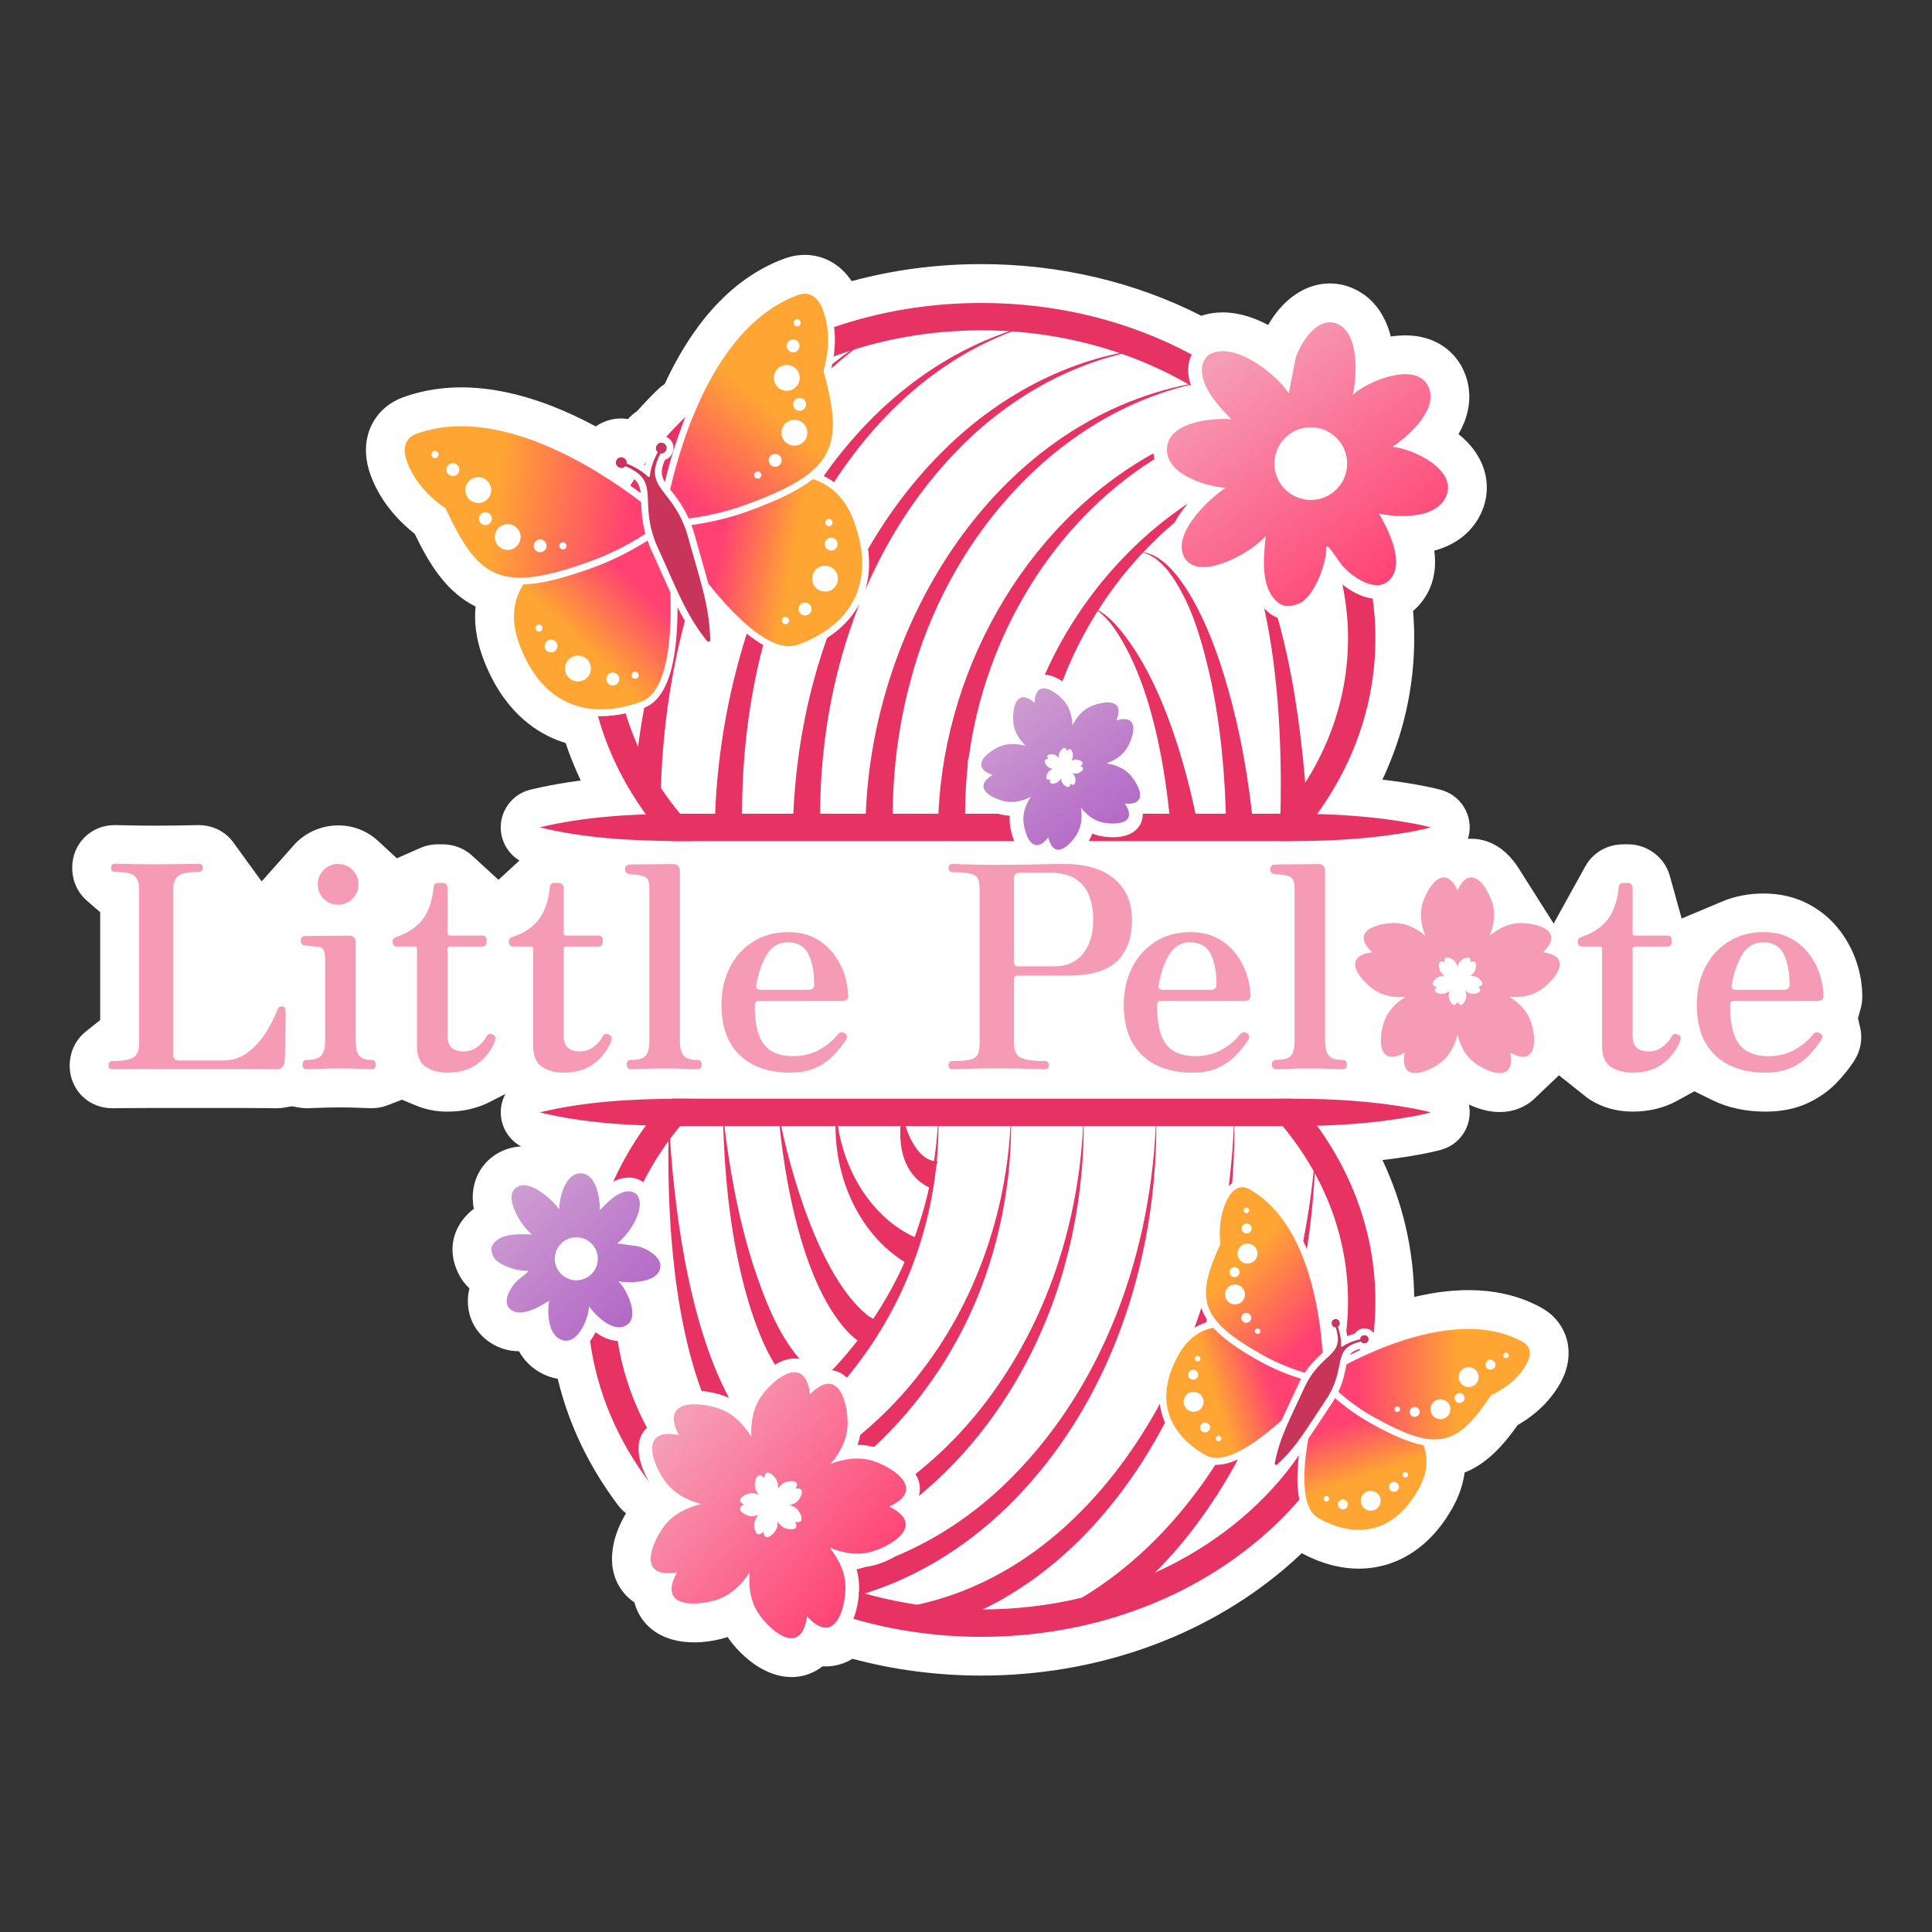 <?xml version="1.0" encoding="UTF-8"?>
<svg id="Calque_2" data-name="Calque 2" xmlns="http://www.w3.org/2000/svg" xmlns:xlink="http://www.w3.org/1999/xlink" viewBox="0 0 1410.76 1410.76">
  <rect x="0" y="0" width="1410.76" height="1410.76" fill="#333333" stroke="none"/>
  <defs>
    <style>
      .cls-1 {
        fill: url(#Dégradé_sans_nom_20-4);
      }

      .cls-2 {
        fill: url(#Dégradé_sans_nom_20-2);
      }

      .cls-3 {
        fill: url(#Dégradé_sans_nom_20-5);
      }

      .cls-4 {
        fill: #e63364;
      }

      .cls-5 {
        fill: url(#Dégradé_sans_nom_20);
      }

      .cls-6 {
        fill: #fff;
      }

      .cls-7 {
        fill: url(#Dégradé_sans_nom_20-6);
      }

      .cls-8 {
        fill: none;
      }

      .cls-9 {
        fill: #c9345a;
      }

      .cls-10 {
        fill: url(#Dégradé_sans_nom_20-8);
      }

      .cls-11 {
        fill: url(#Dégradé_sans_nom_3-2);
      }

      .cls-12 {
        fill: url(#Dégradé_sans_nom_5-2);
      }

      .cls-13 {
        fill: url(#Dégradé_sans_nom_3);
      }

      .cls-14 {
        fill: #f69bb5;
      }

      .cls-15 {
        fill: url(#Dégradé_sans_nom_5);
      }

      .cls-16 {
        fill: url(#Dégradé_sans_nom_20-3);
      }

      .cls-17 {
        clip-path: url(#clippath);
      }

      .cls-18 {
        fill: url(#Dégradé_sans_nom_20-7);
      }
    </style>
    <clipPath id="clippath">
      <rect class="cls-8" width="1410.76" height="1410.76"/>
    </clipPath>
    <linearGradient id="Dégradé_sans_nom_5" data-name="Dégradé sans nom 5" x1="462.71" y1="959.98" x2="377.31" y2="870.81" gradientUnits="userSpaceOnUse">
      <stop offset="0" stop-color="#b369c7"/>
      <stop offset="1" stop-color="#cd9cd0"/>
    </linearGradient>
    <linearGradient id="Dégradé_sans_nom_20" data-name="Dégradé sans nom 20" x1="886.87" y1="1017.65" x2="926.3" y2="1005.23" gradientUnits="userSpaceOnUse">
      <stop offset="0" stop-color="#ffa533"/>
      <stop offset="1" stop-color="#ff4272"/>
    </linearGradient>
    <linearGradient id="Dégradé_sans_nom_20-2" data-name="Dégradé sans nom 20" x1="906.63" y1="921.34" x2="959.72" y2="971.67" xlink:href="#Dégradé_sans_nom_20"/>
    <linearGradient id="Dégradé_sans_nom_20-3" data-name="Dégradé sans nom 20" x1="997.63" y1="1078.08" x2="984.7" y2="1038.28" xlink:href="#Dégradé_sans_nom_20"/>
    <linearGradient id="Dégradé_sans_nom_20-4" data-name="Dégradé sans nom 20" x1="1064.65" y1="1010.79" x2="991.68" y2="1010.06" xlink:href="#Dégradé_sans_nom_20"/>
    <linearGradient id="Dégradé_sans_nom_3" data-name="Dégradé sans nom 3" x1="493.5" y1="1040.18" x2="635.61" y2="1161.02" gradientUnits="userSpaceOnUse">
      <stop offset="0" stop-color="#f69db6"/>
      <stop offset="1" stop-color="#ff4272"/>
    </linearGradient>
    <linearGradient id="Dégradé_sans_nom_3-2" data-name="Dégradé sans nom 3" x1="799.15" y1="480.77" x2="927.8" y2="642.38" gradientTransform="translate(123.21 -265.23) rotate(3.23)" xlink:href="#Dégradé_sans_nom_3"/>
    <linearGradient id="Dégradé_sans_nom_20-5" data-name="Dégradé sans nom 20" x1="425.5" y1="470.53" x2="466.28" y2="428.73" xlink:href="#Dégradé_sans_nom_20"/>
    <linearGradient id="Dégradé_sans_nom_20-6" data-name="Dégradé sans nom 20" x1="361.54" y1="366.7" x2="458.71" y2="379.51" xlink:href="#Dégradé_sans_nom_20"/>
    <linearGradient id="Dégradé_sans_nom_20-7" data-name="Dégradé sans nom 20" x1="577.89" y1="409.73" x2="526.63" y2="400.32" xlink:href="#Dégradé_sans_nom_20"/>
    <linearGradient id="Dégradé_sans_nom_20-8" data-name="Dégradé sans nom 20" x1="563.21" y1="299.44" x2="507.98" y2="365.27" xlink:href="#Dégradé_sans_nom_20"/>
    <linearGradient id="Dégradé_sans_nom_5-2" data-name="Dégradé sans nom 5" x1="634.34" y1="1087.49" x2="552.84" y2="1002.23" gradientTransform="translate(318.28 -551.86) rotate(7.14)" xlink:href="#Dégradé_sans_nom_5"/>
  </defs>
  <g id="Calque_7" data-name="Calque 7">
    <g class="cls-17">
      <path class="cls-6" d="M1358.3,750.46l-1.58-7,1.94-6.91c.8-2.84,1.2-5.83,1.2-8.89,0-8.21-1.38-16.57-4.1-24.86-2.78-8.43-6.97-16.36-12.46-23.53-6.09-7.95-13.82-14.43-22.96-19.23-9.59-5.03-20.55-7.59-32.59-7.59-10.8,0-20.93,1.95-30.12,5.81l-29.66,12.45-8.62-30.99c-1.61-5.8-4.81-10.98-9.25-14.98l-.02-.02c-5.94-5.31-13.45-8.19-21.22-8.19h-3.51c-8.64,0-16.64,3.25-22.53,9.14-2.04,2.04-3.78,4.35-5.17,6.87l-23.16,41.84-25.59-40.4c-.63-1-1.16-1.8-1.65-2.5-3.13-4.47-6.66-8.23-10.49-11.17-6.71-5.14-14.46-7.86-22.41-7.86-.82,0-1.64.04-2.46.1.83-2.66,1.29-5.48,1.29-8.38,0-12.83-8.61-24.05-21-27.38-5.47-1.47-10.64-2.51-14.53-3.25-.04,0-.08-.02-.12-.02-9.02-1.68-18.36-3.08-28.08-4.2,15.3-32.43,23.23-67.29,23.23-103.23,0-6.62-.28-13.3-.84-19.97,2.81-2.36,5.36-5.12,7.58-8.26,7.12-10.07,9.75-22.02,7.9-35.75,12.94-3.58,24.93-10.79,32.33-23.77,7.7-13.51,8.06-29.12.98-42.82-3.77-7.3-9.3-13.47-15.64-18.56,14.1-24.07,5.99-43.2,1.51-50.71-6.8-11.41-18.24-18.79-32.23-20.8-6.13-.88-12.47-.69-18.72.27-4.64-18.33-14.5-27.79-22.66-32.63-11.61-6.88-24.87-7.99-37.34-3.13-13.17,5.13-23.07,16.07-29.58,27.35-17.28-9.24-34.22-11.55-48.76-6.73-48.37-24.69-103.73-37.72-160.61-37.72-32.47,0-64.24,4.18-94.75,12.43-3.27-4.95-7.26-9.09-11.85-12.24-10.75-7.36-24.2-8.94-36.9-4.32-42.36,15.41-69.98,53.22-87.75,91.7-1.61,1.02-3.14,2.18-4.55,3.55-5.42,5.23-10.63,10.67-15.5,16.16-2.43,1.61-4.69,3.56-6.67,5.85-8.53-1.37-16.93.71-23.6,5.39-41.16-22.14-92.89-38.64-140.76-21.23-12.7,4.62-22,14.47-25.51,27.02-2.55,9.13-1.93,19.38,1.8,29.63,7.72,21.24,22.9,35.7,32.3,43.06,10.34,21.55,22.85,42.33,44.42,53.06-1.06,10.59.06,22.85,5.08,36.64,13.8,37.93,37.04,53.96,54.12,60.73,2.14.85,4.33,1.59,6.54,2.26,3.12,9.32,6.79,18.46,11.03,27.39-12.09,1.56-24.43,3.7-36.69,6.66-12.73,3.07-21.71,14.46-21.71,27.56,0,10.1,5.35,19.17,13.64,24.21l-15.28,14.1-19.22-17.62c-.1-.09-.2-.19-.3-.28-5.86-5.19-13.32-8.04-21.05-8.04h-3.51c-4.62,0-9.04.91-13.13,2.72l-17.01,7.49-13.65-12.61c-8.08-7.47-18.21-11.42-29.29-11.42s-22.43,4.49-30.58,12.64c-.51.51-1.1,1.14-1.79,1.92l-23.42,26.36-20.71-28.54c-1.17-1.61-2.46-3.07-3.82-4.34-5.73-5.32-13.35-8.25-21.46-8.25-.9,0-2.43.03-6.28.11h-.06c-2.71.06-6.22.13-11.02.2-4.17.07-8.63.1-13.6.1-7.18,0-13.62-.07-19.15-.2-8-.19-10.11-.22-11.2-.22-8.44,0-16.28,3.19-22.06,8.98-5.78,5.79-8.97,13.62-8.97,22.05,0,7.77,2.36,14.62,7.02,20.35,1.12,1.37,2.35,2.65,3.68,3.81l9.74,8.47v78.71l-10.67,8.51c-1.41,1.12-2.73,2.38-3.91,3.74-4.98,5.7-7.72,13.2-7.72,21.13,0,8.71,3.56,17.01,9.78,22.79,5.73,5.32,13.35,8.24,21.46,8.24,1.53,0,6.16-.06,9.77-.11,5.15-.07,12.13-.1,20.78-.1h62.97c8.06,0,14.15.03,18.11.1,2.86.05,6.57.11,8.11.11,2.03,0,4.14-.19,6.26-.57l5-.89,5,.9c2.01.36,4.05.55,6.04.55,1.47,0,3.62-.07,7.19-.24,2.67-.12,5.66-.22,8.87-.29,3.23-.06,5.95-.1,8.09-.1,2.26,0,4.9.03,7.85.1,2.89.06,5.6.16,8.08.28,3.39.17,5.48.24,6.99.24,4.09,0,8.03-.72,11.7-2.14l10.57-4.09,10.48,4.33c7.03,2.9,14.63,4.38,22.58,4.38,11.47,0,21.88-2.35,30.94-6.99l11.58-5.93c-2.17,4.03-3.4,8.62-3.4,13.44,0,10.57,5.85,20.02,14.8,24.89-7.76.39-15.1,3.06-21.22,7.81-9.16,7.1-14.28,18.15-14.05,30.3.05,2.49.32,4.99.78,7.47-2.25,1.7-4.41,3.68-6.44,5.99-4.82,5.48-14.93,20.48-4.76,41.31,1.94,3.98,4.6,7.56,7.97,10.74-1.09,4.57-1.5,9.59-.7,14.89,1.58,10.52,7.51,19.48,16.69,25.22,5.03,3.15,11.74,5.75,20.22,5.85,3.83,6.77,9.44,12.58,17.27,16.48,3.57,1.78,7.28,2.97,11.02,3.59,7.93,33.06,22.76,64.13,44.28,92.63,1.64,2.17,3.53,4.03,5.6,5.58-11.3,18.76-15.42,42.2-1.14,58.68,1.71,1.97,4.1,4.29,7.28,6.43.96,3.71,2.34,6.73,3.63,9.01,12.24,21.58,40.92,23.72,64.39,16.28,11.16,16.01,28.57,29.22,46.69,29.22,4.75,0,9.55-.91,14.3-2.91,2.41-1.02,5.34-2.57,8.36-4.93,3.82.23,7.13-.15,9.69-.67,4.5-.92,8.54-2.59,12.14-4.85,30.37,8.14,62,12.27,94.15,12.27,83.24,0,161.77-27.65,221.14-77.86,4.39-3.71,8.67-7.55,12.82-11.49,14.08,7.57,28.18,11.27,41.64,11.26,27.47,0,52.22-15.37,68.46-44.44,5.13-9.18,7.76-17.83,8.79-25.73,16.84-6.71,28.82-20.63,38.73-34.66,8.94-5.09,22.29-14.76,31.16-30.64,4.77-8.54,6.78-17.61,5.81-26.23-1.36-12.09-8.42-22.54-19.37-28.65-29.08-16.25-62.79-15.28-93.13-8.03-.46-34.79-8.35-68.53-23.19-99.98,9.71-1.13,19.06-2.52,28.08-4.2.04,0,.08-.02.12-.02,3.89-.74,9.06-1.78,14.52-3.25,12.39-3.32,21-14.55,21-27.38,0-1.92-.21-3.8-.58-5.62l2.61,1.09c6.91,2.88,13.64,4.34,20.01,4.34,9.17,0,17.79-3.17,24.29-8.92l.94-.9,17.88-17.01,19.31,15.37c1.25,1,2.54,1.91,3.82,2.71,8.83,5.52,19.37,8.43,30.5,8.43,12.09,0,22.97-2.61,32.36-7.75l12.91-7.08,13.21,6.5c11.25,5.53,24.28,8.33,38.75,8.33,11.32,0,21.46-1.99,30.16-5.93,8.21-3.71,15.39-8.67,21.36-14.75,4.72-4.82,9.01-10.09,12.74-15.68,5.01-7.52,6.73-15.97,4.98-24.4l-.12-.53Z"/>
      <path class="cls-4" d="M471.29,1043.7c.34-.38.74-.76,1.16-1.15-10.63-19.77-17.95-41.06-21.36-63.36-6-.27-11.55-2.99-16.21-6.37-.28.55-.57,1.09-.86,1.62-.98,1.75-2.03,3.35-3.14,4.8,5.07,36.99,19.85,72.09,43.28,103.13-6.47-10.96-12.52-28.11-2.86-38.68Z"/>
      <path class="cls-4" d="M948.52,1062.61c-46.33,67.26-132.93,112.62-231.91,112.62-31.32,0-61.39-4.55-89.34-12.89-.31,5.82-1.49,13.17-4.13,19.72,29.69,8.65,61.18,13.16,93.47,13.16,76.54,0,148.58-25.27,202.83-71.15,10.77-9.11,20.57-18.82,29.39-29.03-1.8-8.27-1.9-19.05-.32-32.43Z"/>
      <path class="cls-4" d="M984.33,950.36c0,7.32-.43,14.56-1.25,21.7.27,1.15.52,2.36.72,3.64,1.96-.83,3.88-1.46,5.6-1.95.3-.49.66-.94,1.07-1.36,1.51-1.53,3.65-2.41,5.88-2.41,2.83,0,5.29,1.39,6.71,3.6.84-7.67,1.28-15.42,1.28-23.22,0-52.45-19.19-102.46-55.48-144.61-1.9-2.21-4.67-3.48-7.58-3.48h-449.31c-2.91,0-5.68,1.27-7.58,3.48-15.29,17.76-27.53,36.92-36.6,57.07,3.51-1.76,7.34-2.93,11.4-2.93.75,0,1.5.04,2.23.12,2.6.27,5.67,1.34,8.33,3.2,7.17-14.28,16.15-27.99,26.86-40.93h440.02c31.23,37.73,47.71,81.92,47.71,128.09Z"/>
      <path class="cls-4" d="M985.55,989.44c2.53-1.26,5.24-2.57,8.11-3.89-.4-.13-.79-.29-1.17-.48-3.64,1.13-5.65,2.44-6.95,4.37Z"/>
      <path class="cls-4" d="M888.34,1069.62c-.3,0-.6-.01-.89-.03-25.56,39.45-58.23,73.74-98.86,97.92l10.51,17.02c28.38-18.66,52.68-42.47,72.85-68.94,12-15.82,22.64-32.53,32.03-49.9-5.81,2.61-11.04,3.94-15.63,3.94Z"/>
      <path class="cls-4" d="M954.31,912.11c3.78-24.47,5.88-49.15,6.42-73.81-1.67,22.83-4.68,45.53-9.09,67.91.92,1.92,1.81,3.89,2.67,5.91Z"/>
      <path class="cls-4" d="M899.73,864.05c1.39-17.23,1.9-34.53,1.57-51.78-.44,17.96-1.79,35.89-4.05,53.67.79-.72,1.62-1.35,2.48-1.89Z"/>
      <path class="cls-4" d="M877.27,955.03c-1.61,4.85-3.3,9.68-5.09,14.51,2.63-1.6,5.43-2.87,8.4-3.8.23-.76.46-1.53.69-2.3-1.61-2.52-2.87-5.08-3.78-7.7-.08-.23-.14-.47-.21-.71Z"/>
      <path class="cls-4" d="M849.27,1035.3c-1.16-3.32-1.91-6.72-2.31-10.2-38.7,70.96-98.83,130.25-178.99,147.08l4.33,19.52c19.88-4.92,38.94-12.56,56.67-22.34,52.83-29.03,93.5-77.06,121.2-129.51.17-.33.34-.67.52-1-.52-1.17-1-2.36-1.42-3.56Z"/>
      <path class="cls-4" d="M685.23,812.27c-.86,29.94-6.28,59.62-16.13,87.63-12.93,37.54-34.25,72-61.56,100.68.58.08,1.15.17,1.71.31,3.64.85,6.64,2.67,9.12,5.12,25.42-30.62,44.51-66.41,55.49-104.58,8.41-29.02,12.17-59.22,11.36-89.16Z"/>
      <path class="cls-4" d="M738.25,812.27c-1.64,66.77-23.3,133.21-63.44,186.47-13.51,18.11-29.23,34.65-46.66,49.06-.45,2.43-1.08,4.83-1.91,7.22,4.13.03,8.16.57,12.03,1.58,41.61-38.72,72.34-89.54,87.4-144.26,9.24-32.6,13.36-66.46,12.58-100.07Z"/>
      <path class="cls-4" d="M791.27,812.27c-1.74,72.89-23.78,145.9-66.56,204.98-15.88,22.13-34.88,42.2-56.25,59.09,2.37,3.8,3.66,8.07,3.13,12.77-.13,1.11-.36,2.2-.67,3.27,52.64-43.22,89.76-105.25,107.19-170.75,9.66-35.7,13.91-72.65,13.17-109.36Z"/>
      <path class="cls-4" d="M844.28,812.27c-2.29,100.74-38.51,203.55-112.69,273.55-22.52,21.15-48.86,38.67-77.44,50.51-5.2,3.02-10.62,5.15-14.77,6.34-2.29.66-4.65,1.13-7.04,1.44-2.27.68-4.55,1.31-6.84,1.92,1.19,4.21,1.81,8.46,1.85,12.74.02,1.82-.07,3.92-.27,6.16,9.53-2.79,18.86-6.17,27.94-10.09,34.61-14.93,65.3-37.59,90.86-65.06,69.07-74,100.44-177.62,98.41-277.51Z"/>
      <path class="cls-4" d="M610.58,812.27c2.6,29.99,14.96,58.68,37.34,78.21,7.13,6.17,15.1,11.1,23.47,14.37l-8.91,17.9c-37.56-22.27-55.58-68.71-51.89-110.48h0Z"/>
      <path class="cls-4" d="M568.36,812.27c8.44,43.68,30.01,119.29,64.73,147.89,2.46,1.85,4.98,3.28,7.25,4.08l-8.05,18.31c-4.56-2.28-8.24-5.16-11.44-8.19-34.85-34.88-48.57-114.07-52.49-162.09h0Z"/>
      <path class="cls-4" d="M565.87,996.5c4.36-2.63,9.23-4.51,14.28-4.51,1.29,0,2.54.13,3.77.38-16.65-19.23-26.35-45.67-34.26-69.72-11.25-35.67-17.82-73.15-21.79-110.38.92,47.41,5.62,95.17,19.4,140.79,4.45,13.77,10.12,29.85,18.61,43.44Z"/>
      <path class="cls-4" d="M492.25,924.94c3.6,31.76,9.85,63.04,20.01,90.74,6.4.58,12.5,2.14,16.57,3.62,1.18.43,2.35.91,3.49,1.43-30.07-56.12-40.95-142.04-43.91-204.23-.92,32.01-.41,68.01,3.33,103.63.39,1.59.56,3.2.52,4.81Z"/>
      <path class="cls-4" d="M658.67,812.27c1.68,8.68,4.65,17.46,9.38,24.73,3.91,6.06,9.7,11.11,16.59,11.07,0,0-5.85,19.13-5.85,19.13-2.89-1.33-5.59-3.05-7.94-5.05-14.22-12.39-15-32.82-12.18-49.87h0Z"/>
      <path class="cls-4" d="M394.04,812.27c32.68-7.88,66.54-9.76,100-10,29.25.05,58.66,1.83,87.5,7.21,4.17.8,8.33,1.67,12.5,2.79-4.17,1.12-8.33,1.99-12.5,2.79-28.84,5.38-58.26,7.16-87.5,7.21-33.46-.24-67.31-2.12-100-10h0Z"/>
      <path class="cls-4" d="M844.83,812.27c32.68-7.88,66.54-9.76,100-10,29.25.05,58.66,1.83,87.5,7.21,4.17.8,8.33,1.67,12.5,2.79-4.17,1.12-8.33,1.99-12.5,2.79-28.84,5.38-58.26,7.16-87.5,7.21-33.46-.24-67.31-2.12-100-10h0Z"/>
      <path class="cls-15" d="M465.75,910.01l-15.12-2.05c8.29-6.22,21.13-24.64,14.93-35.02-.94-1.57-3.41-2.82-5.19-3-8.47-.89-17.06,8.07-22.31,13.8.15-8.33-2.59-25.66-12.81-26.91-12.11-1.49-16.8,17.07-16.94,26.2-5.34-7.35-22.19-23.01-31.66-15.66-9.27,7.19,4.64,28.89,11.91,34.11-8.66-.37-21.4-1.22-27.71,5.96-2.87,3.27-2.42,6.41-.58,10.16,3.03,6.21,18.2,10.99,24.94,10.26.55,1.1.16.83-.32,1.32-2.59,2.63-6.01,4.44-8.75,7.6-4.32,4.99-10.07,15.27-2.36,20.09,7.62,4.77,20.73-2.78,27.2-7.1-1.46,8.47-.85,23.74,7.89,28.09,12.34,6.14,20.82-14.44,21.23-23.87,5.3,7.11,18.17,19.91,27.7,13.48,9.31-6.28.04-25.79-6.29-31.87,8.13,1.44,25.37,1.2,29.73-7.21,4.75-9.16-8.12-16.6-15.49-18.37ZM425.22,934.26c-8.33,2.43-17.06-2.36-19.48-10.69-2.43-8.33,2.36-17.06,10.69-19.48,8.33-2.43,17.06,2.36,19.48,10.69s-2.36,17.06-10.69,19.48Z"/>
      <path class="cls-5" d="M919.91,994.02c-16.17-9.03-27.03-16.77-33.97-24.47-9.79,1.9-18.67,7.77-25.36,19.74-19.23,34.42-5.08,59.4,20.14,73.48,13.29,7.43,36.37-8.8,55.22-25.81,1.96-4.4,4.12-9,6.49-14.01,1.97-4.17,4-8.47,6.18-13.25l.03-.07.03-.07c.47-.96.95-1.86,1.44-2.74-8.37-2.6-19.22-6.68-30.19-12.81ZM872.74,991.11c.54-.97,1.77-1.32,2.74-.78s1.32,1.77.78,2.74c-.54.97-1.77,1.32-2.74.78-.97-.54-1.32-1.77-.78-2.74ZM868.12,1002.07c.98-1.75,3.19-2.38,4.94-1.4,1.75.98,2.38,3.19,1.4,4.94-.98,1.75-3.19,2.38-4.94,1.4s-2.38-3.19-1.4-4.94ZM868.05,1029.95c-3.51-1.96-4.77-6.39-2.8-9.9,1.96-3.51,6.39-4.77,9.9-2.8,3.51,1.96,4.77,6.39,2.8,9.9-1.96,3.51-6.39,4.77-9.9,2.8ZM883.13,1044.08c-.98,1.75-3.19,2.38-4.94,1.4-1.75-.98-2.38-3.19-1.4-4.94.98-1.75,3.19-2.38,4.94-1.4,1.75.98,2.38,3.19,1.4,4.94ZM891.55,1051.4c-.54.97-1.77,1.32-2.74.78-.97-.54-1.32-1.77-.78-2.74.54-.97,1.77-1.32,2.74-.78s1.32,1.77.78,2.74Z"/>
      <path class="cls-2" d="M965.11,988.37c.23-.21.45-.42.67-.62-2.13-31.67-11.68-96.03-53.66-119.48-6.3-3.52-11.7-.1-15.27,6.3-8.72,15.61-5.64,33.61-5.64,33.61-18.26,40.22-16.07,55.09,31.16,81.48,11.1,6.2,22.15,10.25,30.41,12.75,4.32-6.57,8.82-10.76,12.34-14.04ZM908.39,882.87c.54-.97,1.77-1.32,2.74-.78.97.54,1.32,1.77.78,2.74-.54.97-1.77,1.32-2.74.78-.97-.54-1.32-1.77-.78-2.74ZM907.14,895.27c.98-1.75,3.19-2.38,4.94-1.4,1.75.98,2.38,3.19,1.4,4.94-.98,1.75-3.19,2.38-4.94,1.4-1.75-.98-2.38-3.19-1.4-4.94ZM898.27,927.2c.98-1.75,3.19-2.38,4.94-1.4,1.75.98,2.38,3.19,1.4,4.94-.98,1.75-3.19,2.38-4.94,1.4-1.75-.98-2.38-3.19-1.4-4.94ZM898.24,951.56c-3.51-1.96-4.77-6.39-2.8-9.9,1.96-3.51,6.39-4.77,9.9-2.8,3.51,1.96,4.77,6.39,2.8,9.9-1.96,3.51-6.39,4.77-9.9,2.8ZM913.17,964.06c-.98,1.75-3.19,2.38-4.94,1.4-1.75-.98-2.38-3.19-1.4-4.94.98-1.75,3.19-2.38,4.94-1.4,1.75.98,2.38,3.19,1.4,4.94ZM907.41,921.74c-3.51-1.96-4.77-6.39-2.8-9.9,1.96-3.51,6.39-4.77,9.9-2.8,3.51,1.96,4.77,6.39,2.8,9.9-1.96,3.51-6.39,4.77-9.9,2.8ZM920.09,973.03c-.54.97-1.77,1.32-2.74.78-.97-.54-1.32-1.77-.78-2.74.54-.97,1.77-1.32,2.74-.78.97.54,1.32,1.77.78,2.74Z"/>
      <path class="cls-16" d="M1000.77,1039.19c-10.52-5.88-19.39-12.65-25.92-18.28-.46.81-.95,1.63-1.47,2.47l-.04.06-.04.06c-2.92,4.37-5.53,8.36-8.05,12.22-3.54,5.42-6.73,10.31-9.9,14.84-4.24,24.32-5.42,50.87,7.43,58.05,25.22,14.09,53.9,13.04,73.13-21.38,6.68-11.96,7.03-22.61,3.51-31.93-10.07-1.83-22.2-6.91-38.65-16.1ZM970.3,1095.39c-.54.97-1.77,1.32-2.74.78s-1.32-1.77-.78-2.74c.54-.97,1.77-1.32,2.74-.78.97.54,1.32,1.77.78,2.74ZM983.77,1100.29c-.98,1.75-3.19,2.38-4.94,1.4-1.75-.98-2.38-3.19-1.4-4.94.98-1.75,3.19-2.38,4.94-1.4s2.38,3.19,1.4,4.94ZM1007.28,1099.39c-1.96,3.51-6.39,4.77-9.9,2.8-3.51-1.96-4.77-6.39-2.8-9.9,1.96-3.51,6.39-4.77,9.9-2.8,3.51,1.96,4.77,6.39,2.8,9.9ZM1021.07,1087.51c-.98,1.75-3.19,2.38-4.94,1.4s-2.38-3.19-1.4-4.94c.98-1.75,3.19-2.38,4.94-1.4,1.75.98,2.38,3.19,1.4,4.94ZM1027.98,1077.83c-.54.97-1.77,1.32-2.74.78s-1.32-1.77-.78-2.74c.54-.97,1.77-1.32,2.74-.78.97.54,1.32,1.77.78,2.74Z"/>
      <path class="cls-1" d="M1111.95,979.89c-41.41-23.13-100.17,1.48-128.72,16.35-.13.64-.27,1.3-.41,2.02-.95,4.76-2.18,10.87-5.58,18.08,6.41,5.6,15.34,12.54,25.98,18.48,47.23,26.38,61.05,20.45,85.72-16.19,0,0,16.94-6.82,25.66-22.43,3.58-6.4,3.66-12.79-2.64-16.31ZM1022.07,1029.99c-.54.97-1.77,1.32-2.74.78-.97-.54-1.32-1.77-.78-2.74.54-.97,1.77-1.32,2.74-.78s1.32,1.77.78,2.74ZM1036.16,1032.76c-.98,1.75-3.19,2.38-4.94,1.4-1.75-.98-2.38-3.19-1.4-4.94.98-1.75,3.19-2.38,4.94-1.4,1.75.98,2.38,3.19,1.4,4.94ZM1058.2,1032.58c-1.96,3.51-6.39,4.77-9.9,2.8-3.51-1.96-4.77-6.39-2.8-9.9,1.96-3.51,6.39-4.77,9.9-2.8,3.51,1.96,4.77,6.39,2.8,9.9ZM1069.02,1022.58c-.98,1.75-3.19,2.38-4.94,1.4s-2.38-3.19-1.4-4.94c.98-1.75,3.19-2.38,4.94-1.4,1.75.98,2.38,3.19,1.4,4.94ZM1078.78,1009.13c-1.96,3.51-6.39,4.77-9.9,2.8-3.51-1.96-4.77-6.39-2.8-9.9s6.39-4.77,9.9-2.8c3.51,1.96,4.77,6.39,2.8,9.9ZM1091.55,998.28c-.98,1.75-3.19,2.38-4.94,1.4-1.75-.98-2.38-3.19-1.4-4.94.98-1.75,3.19-2.38,4.94-1.4,1.75.98,2.38,3.19,1.4,4.94ZM1101.46,990.72c-.54.97-1.77,1.32-2.74.78s-1.32-1.77-.78-2.74c.54-.97,1.77-1.32,2.74-.78.97.54,1.32,1.77.78,2.74Z"/>
      <path class="cls-9" d="M979.96,983.5c3.98-2.86,8.64-4.46,13.3-5.6-.05-3.49,5.34-4.07,6-.6.81,3.24-3.91,5.1-5.54,2.24-21.82,5.4-9.93,17.86-24.57,41.17-14.66,21.9-22.24,35.79-36.55,48.67-.74.67-1.9.02-1.72-.96,3.47-18.94,11.32-32.68,22.28-56.64,12.17-24.68,29.02-21.09,22.17-42.51-3.29.11-4.18-4.88-1-5.89,3.3-1.26,5.63,3.64,2.64,5.42,1.48,4.56,2.56,9.37,2.21,14.26l.78.44Z"/>
      <path class="cls-13" d="M661.32,1112.48c-.56-6.48-8.7-10.83-12.04-12.41,3.39-1.49,11.64-5.62,12.37-12.08,1.09-9.68-15.37-18.45-24.14-21.22-10.29-3.25-20.98-1.68-30.93,2.13,6.91-8.11,11.96-17.66,12.34-28.44.32-9.18-2.44-27.63-11.93-29.84-6.34-1.47-12.99,4.93-15.52,7.62-.37-3.68-1.75-12.81-7.67-15.5-8.87-4.03-22.3,8.92-27.64,16.4-6.27,8.78-8.08,19.43-7.53,30.07-5.57-9.08-13.1-16.83-23.23-20.53-8.63-3.15-27.04-6.21-32.07,2.13-3.36,5.57.67,13.87,2.45,17.12-3.62-.78-12.72-2.3-17.11,2.51-6.57,7.19,1.59,23.97,7.06,31.35,6.42,8.67,15.99,13.69,26.27,16.45-10.36,2.49-20.06,7.25-26.7,15.75-5.66,7.24-14.26,23.79-7.89,31.15,4.26,4.92,13.4,3.65,17.04,2.96-1.86,3.2-6.12,11.39-2.9,17.05,4.81,8.47,23.29,5.89,32,2.98,10.23-3.42,17.96-10.97,23.77-19.9-.83,10.62.7,21.32,6.73,30.26,5.14,7.62,18.22,20.92,27.19,17.13,5.99-2.53,7.61-11.62,8.08-15.29,2.47,2.76,8.94,9.34,15.32,8.03,9.54-1.95,12.8-20.32,12.72-29.51-.09-10.79-4.89-20.47-11.58-28.76,9.85,4.07,20.49,5.92,30.86,2.95,8.83-2.53,25.52-10.86,24.69-20.57ZM584.73,1110.68c-1.06,1.16-3.27.8-4.14.61.43.79,1.41,2.79.59,4.14-1.22,2.02-5.67,1.28-7.76.51-2.46-.89-4.28-2.78-5.63-4.98.13,2.58-.3,5.16-1.82,7.29-1.29,1.81-4.54,4.94-6.69,3.97-1.43-.65-1.77-2.86-1.86-3.75-.61.65-2.22,2.2-3.76,1.84-2.3-.53-2.97-5-2.89-7.22.09-2.61,1.32-4.92,2.99-6.89-2.41.92-5,1.31-7.49.52-2.12-.67-6.11-2.79-5.84-5.14.18-1.57,2.17-2.56,2.99-2.93-.81-.38-2.78-1.43-2.92-3-.2-2.35,3.84-4.37,5.98-4.98,2.51-.72,5.09-.27,7.48.72-1.62-2.01-2.79-4.35-2.81-6.97-.02-2.22.77-6.67,3.08-7.14,1.54-.32,3.11,1.28,3.71,1.94.11-.89.5-3.09,1.96-3.7,2.17-.92,5.34,2.3,6.58,4.15,1.46,2.17,1.83,4.76,1.63,7.33,1.41-2.16,3.28-4,5.76-4.83,2.11-.71,6.58-1.33,7.75.72.78,1.37-.25,3.35-.7,4.13.88-.17,3.09-.47,4.12.72,1.54,1.78-.54,5.79-1.91,7.54-1.61,2.06-3.96,3.21-6.47,3.81,2.49.67,4.81,1.88,6.37,3.98,1.32,1.79,3.3,5.85,1.71,7.59Z"/>
      <path class="cls-4" d="M394.04,604.17c32.68-7.88,66.54-9.76,100-10,29.25.05,58.66,1.83,87.5,7.21,4.17.8,8.33,1.67,12.5,2.79-4.17,1.12-8.33,1.99-12.5,2.79-28.84,5.38-58.26,7.16-87.5,7.21-33.46-.24-67.31-2.12-100-10h0Z"/>
      <path class="cls-4" d="M844.83,604.17c32.68-7.88,66.54-9.76,100-10,29.25.05,58.66,1.83,87.5,7.21,4.17.8,8.33,1.67,12.5,2.79-4.17,1.12-8.33,1.99-12.5,2.79-28.84,5.38-58.26,7.16-87.5,7.21-33.46-.24-67.31-2.12-100-10h0Z"/>
      <path class="cls-4" d="M1002.33,437.07c-8.9-1.03-17-6.24-22.1-10.29,2.69,12.77,4.1,25.9,4.1,39.3,0,46.17-16.48,90.36-47.71,128.09h-101.73c-.15.09-.29.18-.45.26.03,2.34-.42,4.59-1.37,6.68-1.75,3.83-6.73,10.25-20.43,10.25-3.44,0-7.18-.42-10.25-1.16-1.63-.39-3.23-.9-4.79-1.54-.58,1.58-1.28,3.1-2.09,4.57-.1.18-.28.51-.54.94h146.3c2.91,0,5.68-1.27,7.58-3.48,36.3-42.16,55.48-92.17,55.48-144.61,0-9.77-.68-19.45-2-29.01Z"/>
      <path class="cls-4" d="M470.24,339.39c.24.16.48.3.71.46.24-.86.5-1.69.78-2.51-.5.68-1,1.36-1.49,2.05Z"/>
      <path class="cls-4" d="M487.16,319.34c3.58,1.88,5.34,5.81,4.38,9.84-.76,3.21-3.07,5.66-5.96,6.57-3.35,7.44-2.9,11.53-.11,16.18,3.08-12.64,7.63-28.51,14.11-45.19.31-.79.62-1.57.93-2.35-4.91,4.74-9.59,9.62-14.03,14.62.23.1.46.2.68.33Z"/>
      <path class="cls-4" d="M463.16,349.91c-.98,1.55-1.94,3.11-2.88,4.67,2.66,1.88,5.19,3.71,7.52,5.44-.45-4.27-1.51-7.36-4.64-10.12Z"/>
      <path class="cls-4" d="M868,265.51c.33-2.03,1.09-4.34,2.23-6.59-45.54-24.55-98.4-37.7-153.61-37.7-37.45,0-73.82,6.07-107.56,17.62,1.02,8.09.55,15.6-.3,21.46,33.02-12.26,69.51-19.08,107.86-19.08,56.88,0,109.67,14.99,153.08,40.5-1.8-5.2-2.6-10.66-1.7-16.2Z"/>
      <path class="cls-4" d="M737.31,595.62c-1.68-.06-3.36-.26-4.99-.57-1.13-.22-2.35-.51-3.64-.88h-232.08c-18.58-22.45-31.94-47.19-39.71-73.27-6.16,1.37-12.19,2.08-18.01,2.08-.75,0-1.49-.02-2.23-.04,8.76,31.47,24.84,61.17,47.72,87.76,1.9,2.21,4.67,3.48,7.58,3.48h248.69c-2.01-4.65-3.02-9.68-3.32-13.52-.13-1.68-.14-3.35-.01-5.03Z"/>
      <path class="cls-4" d="M607.77,265.81c-.27,1.26-.53,2.36-.78,3.29,10.11-9.07,20.89-17.53,32.4-25.27-11.12,6.7-21.65,14.05-31.63,21.97Z"/>
      <path class="cls-4" d="M494.73,443.42c.02,17.8-1.41,32.65-4.25,44.13-3.91,15.79-10.66,25.65-20.07,29.34-3.75,20.32-6.36,40.69-7.89,60.82,0,0,19.98.9,19.98.9,1.01-41.41,6.63-84.06,17.63-125.25-1.88-3.22-3.66-6.52-5.4-9.94Z"/>
      <path class="cls-4" d="M601.45,347.59c1.68.8,3.31,1.68,4.86,2.66.94.59,1.84,1.22,2.73,1.87,36.36-55.98,87.79-100.79,154.06-117.62-68.89,15.44-122.58,57.82-161.65,113.1Z"/>
      <path class="cls-4" d="M557.26,470.98c-3.82-2.17-7.81-4.93-11.97-8.29-14.9,46.72-22.63,95.54-23.36,141.48h20c-.7-38.3,2.7-76.79,10.83-114.38,1.35-6.26,2.85-12.54,4.5-18.81Z"/>
      <path class="cls-4" d="M627.78,440.48c-.16.32-.31.64-.48.95-5.19,9.59-13.14,17.85-23.41,24.47-2.46,6.93-4.74,13.91-6.83,20.95-11.25,37.99-17.16,77.57-18.11,117.32,0,0,20,0,20,0-1.15-55.38,8.2-111.93,28.83-163.7Z"/>
      <path class="cls-4" d="M686.73,331.21c-20.6,20.79-38.21,44.33-52.86,69.63,1.49,10.85.77,20.92-2.15,30.16,15.34-35.63,36.17-68.76,62.8-97.36,37.62-40.73,87.97-70.54,143.21-78.98-57.44,6.21-110.73,35.68-151,76.54Z"/>
      <path class="cls-4" d="M869.24,280.31c-145.86,28.37-236.01,181.55-237.27,323.86h20c-.74-35.79,3.38-71.79,12.76-106.53,25.93-99.96,101.96-192.26,204.69-216.79-.06-.18-.12-.36-.18-.54Z"/>
      <path class="cls-4" d="M706.61,559.77c-.27-2.46.08-4.79.86-6.96,11.73-87.72,61.14-170.9,135.52-217.58-.36-1.37-.61-2.77-.75-4.18-95.57,52.8-156.07,163.29-157.25,273.13,0,0,20,0,20,0-.57-14.81,0-29.66,1.62-44.41Z"/>
      <path class="cls-4" d="M762.9,492.67c4.75.23,9.23,2.38,12.88,4.85,17.06-44.8,45.5-85.22,82.08-116.17,2.57-4.85,5.91-9.47,9.51-13.67-45.7,30.53-82.06,74.6-104.46,125Z"/>
      <path class="cls-4" d="M854.96,605.51c-4.01-46.77-14.62-108.59-41.86-147.48-4.42-5.91-9.55-11.5-16.18-14.98,7.06,2.75,12.97,7.9,18.1,13.39,32.36,36.72,50.28,98.84,59.76,146.4,0,0-19.82,2.68-19.82,2.68h0Z"/>
      <path class="cls-4" d="M895.38,604.74c-.64-37.18-3.83-74.58-11.8-110.95-6.2-26.65-13.93-55.17-30.82-77.15-5.77-7.07-13.55-13.75-23.2-13.65,18.92-1.44,33.45,20.88,41.76,35.33,9.31,16.73,16.17,34.68,21.92,52.9,9.92,31.93,16.5,64.92,20.42,98.12,0,0,1.68,14.27,1.68,14.27,0,0-19.97,1.14-19.97,1.14h0Z"/>
      <path class="cls-4" d="M932.96,451.16c-2.98-1.13-5.77-2.93-8.32-5.44-.53-.52-1.03-1.06-1.52-1.6,11.3,51.2,13.16,109.76,11.71,155.87l20-.1c-.51-10.69-1.16-21.37-2.04-32.02-3.54-39.24-9.1-78.72-19.83-116.71Z"/>
      <path class="cls-11" d="M1016.78,326.21c12.51-8.27,35.32-28.76,25.38-45.45-9.71-16.3-43.52-2.52-54.37,7.57,3.2-13.58,4.44-42.68-9.33-50.84-15-8.89-28.78,12.12-32.47,24.38l-4.89,25.32c-9.7-14.58-39.56-37.99-57.66-28.53-2.75,1.43-5.07,5.48-5.56,8.48-2.31,14.21,11.99,29.55,21.15,38.96-14.04-1.05-43.53,1.93-46.63,19.06-3.67,20.29,27.19,29.97,42.59,31.07-12.91,8.31-40.93,35.24-29.43,51.92,11.25,16.32,49.18-5.07,58.68-16.85-1.44,14.58-4.1,35.99,7.42,47.32,5.24,5.16,10.58,4.69,17.09,1.95,10.77-4.52,20.27-29.66,19.69-41.11,1.91-.83,1.42-.19,2.19.67,4.19,4.63,6.92,10.57,11.98,15.48,8.01,7.76,24.8,18.44,33.67,5.9,8.77-12.41-2.72-35.25-9.39-46.56,14.14,3.26,39.98,3.69,48.14-10.63,11.53-20.24-22.38-36.5-38.25-38.08ZM963.13,364.4c-14.29,3.3-28.55-5.6-31.85-19.89-3.3-14.29,5.6-28.55,19.89-31.85,14.29-3.3,28.55,5.6,31.85,19.89,3.3,14.29-5.6,28.55-19.89,31.85Z"/>
      <path class="cls-3" d="M482.75,417.55c-2.42-5.46-4.93-11.11-7.76-17.31l-.03-.07-.03-.07c-.78-1.85-1.46-3.64-2.07-5.38-9.68,6.14-23.38,13.76-39.43,19.59-22.53,8.19-38.53,12.09-51.39,12.49-7.15,11.48-9.36,25.64-3.01,43.08,17.47,48.03,53.95,55.31,89.14,42.52,19.25-7,22.44-45.91,21.38-79.73-2.19-4.74-4.41-9.75-6.8-15.13ZM394.46,461.07c-1.35.49-2.85-.21-3.34-1.56-.49-1.35.21-2.85,1.56-3.34,1.35-.49,2.85.21,3.34,1.56.49,1.35-.21,2.85-1.56,3.34ZM403.98,476.15c-2.44.89-5.14-.37-6.03-2.81-.89-2.44.37-5.14,2.81-6.03s5.14.37,6.03,2.81c.89,2.44-.37,5.14-2.81,6.03ZM425.24,497.03c-4.9,1.78-10.31-.74-12.09-5.64-1.78-4.9.74-10.31,5.64-12.09,4.9-1.78,10.31.74,12.09,5.64s-.74,10.31-5.64,12.09ZM449.06,500.23c-2.44.89-5.14-.37-6.03-2.81-.89-2.44.37-5.14,2.81-6.03,2.44-.89,5.14.37,6.03,2.81.89,2.44-.37,5.14-2.81,6.03ZM464.63,495.49c-1.35.49-2.85-.21-3.34-1.56-.49-1.35.21-2.85,1.56-3.34,1.35-.49,2.85.21,3.34,1.56.49,1.35-.21,2.85-1.56,3.34Z"/>
      <path class="cls-7" d="M468.17,366.57c-32.15-24.46-104.69-71.41-164.19-49.77-8.8,3.2-10.01,11.39-6.76,20.32,7.92,21.78,28.18,34.02,28.18,34.02,23.97,51.99,40.42,62.45,106.32,38.48,16.21-5.9,30.08-13.74,39.58-19.85-2.62-9.43-2.91-17.15-3.14-23.19ZM318.5,334.39c-1.35.49-2.85-.21-3.34-1.56-.49-1.35.21-2.85,1.56-3.34,1.35-.49,2.85.21,3.34,1.56.49,1.35-.21,2.85-1.56,3.34ZM332.29,347.37c-2.44.89-5.14-.37-6.03-2.81-.89-2.44.37-5.14,2.81-6.03,2.44-.89,5.14.37,6.03,2.81.89,2.44-.37,5.14-2.81,6.03ZM340.36,361.09c-1.78-4.9.74-10.31,5.64-12.09,4.9-1.78,10.31.74,12.09,5.64,1.78,4.9-.74,10.31-5.64,12.09-4.9,1.78-10.31-.74-12.09-5.64ZM356.09,383.14c-2.44.89-5.14-.37-6.03-2.81-.89-2.44.37-5.14,2.81-6.03,2.44-.89,5.14.37,6.03,2.81.89,2.44-.37,5.14-2.81,6.03ZM373.93,400.99c-4.9,1.78-10.31-.74-12.09-5.64s.74-10.31,5.64-12.09c4.9-1.78,10.31.74,12.09,5.64s-.74,10.31-5.64,12.09ZM396.03,402.97c-2.44.89-5.14-.37-6.03-2.81-.89-2.44.37-5.14,2.81-6.03,2.44-.89,5.14.37,6.03,2.81.89,2.44-.37,5.14-2.81,6.03ZM411.95,401.09c-1.35.49-2.85-.21-3.34-1.56-.49-1.35.21-2.85,1.56-3.34,1.35-.49,2.85.21,3.34,1.56.49,1.35-.21,2.85-1.56,3.34Z"/>
      <path class="cls-18" d="M623.65,380.92c-6.35-17.45-17.15-26.89-30.01-31.09-10.32,8.08-25.48,15.49-47.39,23.46-15.39,5.6-30.19,8.56-41.4,10.12.62,1.64,1.21,3.36,1.77,5.17l.02.07.02.07c1.81,6.58,3.52,12.52,5.17,18.27,1.97,6.85,3.77,13.12,5.35,19.11,20.62,25.73,46.87,51.43,65.47,44.67,35.18-12.8,58.46-41.82,40.99-89.85ZM574.5,455.53c-1.35.49-2.85-.21-3.34-1.56-.49-1.35.21-2.85,1.56-3.34,1.35-.49,2.85.21,3.34,1.56.49,1.35-.21,2.85-1.56,3.34ZM604.38,379.17c1.35-.49,2.85.21,3.34,1.56.49,1.35-.21,2.85-1.56,3.34s-2.85-.21-3.34-1.56c-.49-1.35.21-2.85,1.56-3.34ZM605.34,392.9c2.44-.89,5.14.37,6.03,2.81.89,2.44-.37,5.14-2.81,6.03-2.44.89-5.14-.37-6.03-2.81-.89-2.44.37-5.14,2.81-6.03ZM589.48,449.16c-2.44.89-5.14-.37-6.03-2.81-.89-2.44.37-5.14,2.81-6.03,2.44-.89,5.14.37,6.03,2.81.89,2.44-.37,5.14-2.81,6.03ZM605.68,431.4c-4.9,1.78-10.31-.74-12.09-5.64s.74-10.31,5.64-12.09c4.9-1.78,10.31.74,12.09,5.64s-.74,10.31-5.64,12.09Z"/>
      <path class="cls-10" d="M601.3,270.79s7.66-22.39-.26-44.17c-3.25-8.94-9.44-14.43-18.23-11.23-58.68,21.34-84.22,101.97-93.47,141.97.29.38.59.76.9,1.16,3.76,4.83,8.56,11.01,12.65,20.1,11.09-1.48,26.12-4.38,41.66-10.03,65.9-23.97,71.79-42.55,56.76-97.79ZM588.31,293.67c.89,2.44-.37,5.14-2.81,6.03-2.44.89-5.14-.37-6.03-2.81-.89-2.44.37-5.14,2.81-6.03,2.44-.89,5.14.37,6.03,2.81ZM581.2,233.29c1.35-.49,2.85.21,3.34,1.56.49,1.35-.21,2.85-1.56,3.34-1.35.49-2.85-.21-3.34-1.56-.49-1.35.21-2.85,1.56-3.34ZM577.54,248.16c2.44-.89,5.14.37,6.03,2.81.89,2.44-.37,5.14-2.81,6.03-2.44.89-5.14-.37-6.03-2.81-.89-2.44.37-5.14,2.81-6.03ZM571.29,267.05c4.9-1.78,10.31.74,12.09,5.64s-.74,10.31-5.64,12.09c-4.9,1.78-10.31-.74-12.09-5.64-1.78-4.9.74-10.31,5.64-12.09ZM554.22,349.34c-1.35.49-2.85-.21-3.34-1.56-.49-1.35.21-2.85,1.56-3.34,1.35-.49,2.85.21,3.34,1.56.49,1.35-.21,2.85-1.56,3.34ZM567.63,340.55c-2.44.89-5.14-.37-6.03-2.81-.89-2.44.37-5.14,2.81-6.03,2.44-.89,5.14.37,6.03,2.81.89,2.44-.37,5.14-2.81,6.03ZM583.3,324.84c-4.9,1.78-10.31-.74-12.09-5.64s.74-10.31,5.64-12.09c4.9-1.78,10.31.74,12.09,5.64s-.74,10.31-5.64,12.09Z"/>
      <path class="cls-9" d="M474.5,347.91c.56-6.33,2.94-12.25,5.78-17.78-3.46-2.91.53-8.68,4.5-6.39,3.87,1.96,1.69,8.16-2.5,7.33-13.2,25.98,9.1,24.87,19.56,58.98,9.06,32.93,16.26,52.14,16.77,77.09.03,1.29-1.59,1.88-2.4.87-15.64-19.44-22.46-38.8-36.67-69.85-13.9-32.86,3.9-46.34-22.9-57.76-2.68,3.32-8.33-.03-6.63-4.02,1.57-4.3,8.34-2.44,7.55,2.01,5.73,2.42,11.36,5.43,15.85,9.91l1.09-.4Z"/>
      <path class="cls-12" d="M825.66,526.65c-2.92-2.68-8.36-1.28-10.52-.61.91-2.07,2.91-7.32.57-10.52-3.5-4.79-14.5-1.95-19.57.42-5.95,2.78-10.1,7.89-13,13.7-.24-6.49-1.91-12.85-6.18-17.85-3.64-4.25-12.48-11.39-17.65-8.47-3.45,1.95-3.8,7.56-3.83,9.82-1.68-1.5-6.06-5.03-9.83-3.79-5.64,1.85-6.33,13.19-5.65,18.75.81,6.52,4.38,12.05,9.01,16.6-6.24-1.78-12.81-2.16-18.88.36-5.17,2.15-14.69,8.35-13.51,14.17.79,3.89,6.02,5.95,8.15,6.67-1.95,1.14-6.66,4.21-6.65,8.17.01,5.93,10.59,10.1,16.09,11.16,6.45,1.25,12.81-.45,18.57-3.44-3.62,5.39-6.01,11.52-5.49,18.07.44,5.58,3.4,16.55,9.3,17.23,3.94.45,7.52-3.89,8.87-5.69.48,2.2,1.95,7.63,5.72,8.85,5.65,1.82,12.88-6.95,15.59-11.85,3.18-5.75,3.54-12.32,2.46-18.73,4.01,5.11,9.1,9.28,15.49,10.81,5.44,1.3,16.8,1.88,19.26-3.52,1.65-3.61-1.37-8.35-2.67-10.19,2.24.22,7.86.51,10.18-2.71,3.48-4.81-2.63-14.39-6.45-18.49-4.49-4.8-10.63-7.17-17.05-8.13,6.1-2.23,11.64-5.79,15.07-11.39,2.92-4.78,6.98-15.39,2.6-19.41ZM790.55,557.4c0,.96-1.14,1.7-1.61,1.98.52.18,1.78.67,1.97,1.62.29,1.41-2.02,2.91-3.27,3.43-1.47.61-3.06.52-4.58.09,1.12,1.1,1.99,2.44,2.19,4.02.17,1.34,0,4.09-1.37,4.54-.91.3-1.97-.56-2.38-.92,0,.55-.09,1.9-.93,2.38-1.25.71-3.39-1.02-4.27-2.05-1.04-1.21-1.44-2.75-1.49-4.32-.7,1.41-1.71,2.65-3.15,3.32-1.23.57-3.89,1.26-4.74.1-.57-.78-.08-2.05.14-2.55-.52.16-1.84.5-2.55-.15-1.06-.97-.08-3.54.63-4.7.83-1.36,2.17-2.22,3.65-2.76-1.56-.23-3.04-.8-4.13-1.97-.93-.99-2.4-3.31-1.56-4.47.56-.78,1.92-.71,2.46-.66-.32-.45-1.05-1.59-.65-2.47.6-1.31,3.34-1.17,4.66-.85,1.55.37,2.78,1.38,3.75,2.62-.26-1.55-.18-3.14.59-4.54.66-1.19,2.41-3.31,3.77-2.87.91.29,1.27,1.61,1.38,2.14.33-.44,1.19-1.49,2.15-1.38,1.43.16,2.14,2.82,2.25,4.17.13,1.59-.46,3.07-1.33,4.38,1.39-.73,2.94-1.14,4.5-.84,1.33.26,3.89,1.27,3.89,2.7Z"/>
      <g>
        <path class="cls-14" d="M1138.47,701.41c-2.01-4.58-9.01-5.73-11.84-6.06,2.1-1.92,7.09-6.97,6.02-11.86-1.6-7.32-15.76-9.64-22.83-9.48-8.3.18-15.69,3.97-22,9.2,3.03-7.61,4.35-15.82,1.95-23.76-2.04-6.77-8.61-19.52-16.07-18.78-4.98.49-8.24,6.8-9.42,9.39-1.18-2.59-4.44-8.9-9.42-9.39-7.46-.74-14.03,12.01-16.07,18.78-2.39,7.95-1.07,16.15,1.95,23.76-6.3-5.23-13.7-9.02-22-9.2-7.07-.15-21.23,2.16-22.83,9.48-1.07,4.89,3.92,9.94,6.02,11.86-2.83.32-9.83,1.47-11.84,6.06-3.01,6.86,7.09,17.06,12.89,21.09,6.82,4.73,15.03,6.01,23.2,5.48-6.93,4.38-12.81,10.24-15.55,18.08-2.33,6.67-4.5,20.85,1.96,24.64,4.32,2.53,10.66-.66,13.14-2.06-.57,2.79-1.64,9.81,2.1,13.13,5.6,4.98,18.41-1.47,24.04-5.75,6.6-5.02,10.36-12.43,12.39-20.37,2.02,7.94,5.78,15.35,12.39,20.37,5.62,4.28,18.44,10.73,24.04,5.75,3.74-3.33,2.67-10.34,2.1-13.13,2.48,1.4,8.82,4.59,13.14,2.06,6.47-3.78,4.29-17.97,1.96-24.64-2.74-7.83-8.62-13.7-15.55-18.08,8.18.53,16.39-.76,23.2-5.48,5.81-4.03,15.9-14.22,12.89-21.09ZM1082.25,719.04c-.49,1.11-2.18,1.39-2.87,1.47.51.47,1.72,1.69,1.46,2.87-.39,1.77-3.82,2.33-5.53,2.3-2.01-.04-3.8-.96-5.33-2.23.73,1.84,1.06,3.83.48,5.76-.49,1.64-2.09,4.72-3.89,4.55-1.21-.12-1.99-1.65-2.28-2.27-.29.63-1.07,2.15-2.28,2.27-1.8.18-3.4-2.91-3.89-4.55-.58-1.93-.26-3.91.48-5.76-1.53,1.27-3.32,2.19-5.33,2.23-1.71.04-5.14-.52-5.53-2.3-.26-1.18.95-2.41,1.46-2.87-.68-.08-2.38-.36-2.87-1.47-.73-1.66,1.72-4.13,3.12-5.1,1.65-1.15,3.64-1.45,5.62-1.33-1.68-1.06-3.11-2.48-3.77-4.38-.56-1.61-1.09-5.05.48-5.96,1.05-.61,2.58.16,3.18.5-.14-.68-.4-2.37.51-3.18,1.35-1.21,4.46.36,5.82,1.39,1.6,1.22,2.51,3.01,3,4.94.49-1.92,1.4-3.72,3-4.94,1.36-1.04,4.46-2.6,5.82-1.39.91.81.65,2.5.51,3.18.6-.34,2.14-1.11,3.18-.5,1.57.92,1.04,4.35.48,5.96-.66,1.9-2.09,3.32-3.77,4.38,1.98-.13,3.97.18,5.62,1.33,1.41.97,3.85,3.44,3.12,5.1Z"/>
        <path class="cls-14" d="M82.14,780.77c-1.93,0-2.89-.89-2.89-2.68,0-2.2.96-3.3,2.89-3.3,7.43,0,12.52-.89,15.28-2.68,2.75-1.79,4.13-5.02,4.13-9.7v-113.75c0-3.99-1.07-6.98-3.2-8.98-2.14-1.99-6.99-2.99-14.55-2.99-1.79,0-2.68-1.1-2.68-3.3,0-1.79.89-2.68,2.68-2.68,1.24,0,4.75.07,10.53.21,5.78.14,12.39.21,19.82.21,4.96,0,9.63-.03,14.04-.1,4.4-.07,8.15-.14,11.25-.21,3.1-.07,4.99-.1,5.68-.1,1.93,0,2.89.9,2.89,2.68,0,2.2-.96,3.3-2.89,3.3-7.57,0-12.56,1-14.97,2.99-2.41,2-3.61,4.99-3.61,8.98v121.6c0,2.75,1.45,4.13,4.34,4.13h32c6.74,0,12.7-1.93,17.86-5.78,5.16-3.85,9.56-8.63,13.21-14.35,3.65-5.71,6.5-11.32,8.57-16.83.41-1.1.96-1.82,1.65-2.17.69-.34,1.31-.45,1.86-.31,1.1.14,1.79.52,2.06,1.14.27.62.41,1.27.41,1.96v5.16c0,3.03-.04,6.64-.1,10.84-.07,4.2-.14,8.23-.21,12.08-.07,3.85-.17,6.74-.31,8.67-.14,1.79-.69,3.24-1.65,4.34-.96,1.1-2.41,1.65-4.34,1.65-.96,0-3.51-.03-7.64-.1-4.13-.07-10.32-.1-18.58-.1h-62.97c-8.81,0-15.86.03-21.16.1-5.3.07-8.43.1-9.39.1Z"/>
        <path class="cls-14" d="M224.18,780.77c-2.2,0-3.3-1.1-3.3-3.3,0-2.34,1.1-3.51,3.3-3.51,5.23,0,8.74-1.1,10.53-3.3,1.79-2.2,2.68-5.78,2.68-10.73v-58.63c0-3.85-.38-6.43-1.14-7.74-.76-1.31-2.1-2.03-4.03-2.17-.96-.14-2.58-.31-4.85-.52-2.27-.21-3.89-.38-4.85-.52-1.93-.41-2.89-1.58-2.89-3.51,0-2.2,1.03-3.3,3.1-3.3.41,0,2.13-.03,5.16-.1,3.03-.07,6.43-.1,10.22-.1s7.26-.03,10.43-.1c3.16-.07,5.16-.1,5.99-.1,3.44,0,5.16,1.58,5.16,4.75v72.05c0,4.95.83,8.53,2.48,10.73,1.65,2.2,4.68,3.3,9.08,3.3,2.06,0,3.1,1.17,3.1,3.51,0,2.2-1.03,3.3-3.1,3.3-.96,0-2.82-.07-5.57-.21-2.75-.14-5.71-.24-8.88-.31-3.17-.07-5.99-.1-8.46-.1-2.34,0-5.23.03-8.67.1-3.44.07-6.64.17-9.6.31-2.96.14-4.92.21-5.88.21Z"/>
        <path class="cls-14" d="M246.89,660.62c-4.13,0-7.64-1.45-10.53-4.33-2.89-2.89-4.34-6.4-4.34-10.53s1.45-7.64,4.34-10.53c2.89-2.89,6.4-4.33,10.53-4.33s7.64,1.44,10.53,4.33c2.89,2.89,4.34,6.4,4.34,10.53s-1.44,7.64-4.34,10.53c-2.89,2.89-6.4,4.33-10.53,4.33Z"/>
        <path class="cls-14" d="M326.57,783.25c-5.92,0-11.08-1.38-15.48-4.13-4.41-2.75-6.61-7.91-6.61-15.48v-70.81c0-1.1-.62-1.65-1.86-1.65h-12.59c-2.2,0-3.3-1.1-3.3-3.3v-.62c0-.96.31-1.68.93-2.17.62-.48,1.41-.86,2.37-1.14,7.98-2.75,14.14-6.92,18.48-12.49,4.34-5.57,7.05-13.38,8.15-23.43,0-2.2,1.1-3.3,3.3-3.3h3.51c.83,0,1.58.31,2.27.93.69.62,1.03,1.41,1.03,2.37v33.24c0,1.24.55,1.86,1.65,1.86h23.53c2.2,0,3.3,1.03,3.3,3.1v1.65c0,2.2-1.1,3.3-3.3,3.3h-23.53c-1.1,0-1.65.55-1.65,1.65v63.58c0,7.57,3.92,11.35,11.77,11.35,3.72,0,7.05-1.1,10.01-3.3,2.96-2.2,5.19-4.75,6.71-7.64,1.1-2.06,2.82-2.41,5.16-1.03.96.55,1.44,1.24,1.44,2.06s-.21,1.79-.62,2.89c-2.34,5.92-6.37,11.15-12.08,15.69-5.71,4.54-13.25,6.81-22.61,6.81Z"/>
        <path class="cls-14" d="M411.42,783.25c-5.92,0-11.08-1.38-15.48-4.13-4.41-2.75-6.61-7.91-6.61-15.48v-70.81c0-1.1-.62-1.65-1.86-1.65h-12.59c-2.2,0-3.3-1.1-3.3-3.3v-.62c0-.96.31-1.68.93-2.17.62-.48,1.41-.86,2.37-1.14,7.98-2.75,14.14-6.92,18.48-12.49,4.34-5.57,7.05-13.38,8.15-23.43,0-2.2,1.1-3.3,3.3-3.3h3.51c.83,0,1.58.31,2.27.93.69.62,1.03,1.41,1.03,2.37v33.24c0,1.24.55,1.86,1.65,1.86h23.53c2.2,0,3.3,1.03,3.3,3.1v1.65c0,2.2-1.1,3.3-3.3,3.3h-23.53c-1.1,0-1.65.55-1.65,1.65v63.58c0,7.57,3.92,11.35,11.77,11.35,3.72,0,7.05-1.1,10.01-3.3,2.96-2.2,5.19-4.75,6.71-7.64,1.1-2.06,2.82-2.41,5.16-1.03.96.55,1.44,1.24,1.44,2.06s-.21,1.79-.62,2.89c-2.34,5.92-6.37,11.15-12.08,15.69-5.71,4.54-13.25,6.81-22.61,6.81Z"/>
        <path class="cls-14" d="M460.97,780.77c-2.2,0-3.3-1.17-3.3-3.51,0-2.2,1.1-3.3,3.3-3.3,5.23,0,8.74-1.03,10.53-3.1,1.79-2.06,2.68-5.57,2.68-10.53v-111.07c0-3.85-.48-6.36-1.45-7.53-.96-1.17-2.41-1.96-4.34-2.37-.96-.27-2.48-.52-4.54-.72-2.06-.21-3.58-.38-4.54-.52-1.93-.27-2.89-1.37-2.89-3.3,0-2.06,1.03-3.23,3.1-3.51.41,0,2.13-.03,5.16-.1,3.03-.07,6.43-.1,10.22-.1s7.26-.03,10.43-.1c3.16-.07,5.16-.1,5.99-.1,3.44,0,5.16,1.79,5.16,5.37v123.66c0,5.09.89,8.71,2.68,10.84,1.79,2.14,5.16,3.2,10.12,3.2,2.06,0,3.1,1.1,3.1,3.3,0,2.34-1.03,3.51-3.1,3.51-.96,0-2.93-.07-5.88-.21-2.96-.14-6.13-.24-9.5-.31-3.37-.07-6.3-.1-8.77-.1-2.34,0-5.23.03-8.67.1-3.44.07-6.64.17-9.6.31-2.96.14-4.92.21-5.88.21Z"/>
        <path class="cls-14" d="M576.99,783.25c-15.69,0-27.97-4.26-36.85-12.8-8.88-8.53-13.32-20.78-13.32-36.75,0-10.05,1.99-19.06,5.99-27.05,3.99-7.98,9.67-14.31,17.03-18.99,7.36-4.68,15.93-7.02,25.7-7.02,7.43,0,13.9,1.45,19.41,4.33,5.5,2.89,10.05,6.68,13.63,11.35,3.58,4.68,6.26,9.74,8.05,15.17,1.79,5.44,2.68,10.77,2.68,16,0,2.2-1.38,3.3-4.13,3.3h-61.11c-1.93,0-2.89,1.1-2.89,3.3,0,9.63,1.1,17.13,3.3,22.5,2.2,5.37,5.4,9.15,9.6,11.35,4.2,2.2,9.19,3.3,14.97,3.3,7.02,0,13.32-1.51,18.89-4.54,5.57-3.03,10.15-6.81,13.73-11.35,1.51-1.79,3.23-2.06,5.16-.83,1.93,1.24,2.2,2.89.83,4.96-2.75,4.13-5.88,7.98-9.39,11.56-3.51,3.58-7.78,6.5-12.8,8.77-5.03,2.27-11.18,3.41-18.48,3.41ZM555.52,722.76h34.89c2.75,0,4.13-1.31,4.13-3.92,0-8.95-1.41-16.31-4.23-22.09-2.82-5.78-7.88-8.67-15.17-8.67-6.19,0-11.12,2.79-14.76,8.36-3.65,5.57-6.37,13.18-8.15,22.81-.41,2.34.69,3.51,3.3,3.51Z"/>
        <path class="cls-14" d="M695.69,780.77c-2.06,0-3.1-.96-3.1-2.89,0-2.06,1.03-3.1,3.1-3.1,5.78,0,10.05-.34,12.8-1.03,2.75-.69,4.57-1.96,5.47-3.82.89-1.86,1.34-4.44,1.34-7.74v-113.13c0-3.03-.38-5.44-1.14-7.23-.76-1.79-2.55-3.06-5.37-3.82-2.82-.75-7.33-1.14-13.52-1.14-.69,0-1.31-.31-1.86-.93-.55-.62-.83-1.27-.83-1.96,0-2.06.89-3.1,2.68-3.1,1.24,0,4.68.1,10.32.31,5.64.21,13.07.31,22.3.31,11.42,0,21.23-.1,29.42-.31,8.19-.21,14.76-.31,19.71-.31,15.69,0,27.87,3.58,36.54,10.73,8.67,7.16,13,17.27,13,30.35s-3.61,22.75-10.84,29.83c-7.23,7.09-19.1,10.63-35.61,10.63h-37.16c-1.65,0-2.48.9-2.48,2.68v47.07c0,4.96,1.51,8.29,4.54,10.01,3.03,1.72,9.08,2.58,18.17,2.58,1.79,0,2.68,1.03,2.68,3.1,0,1.93-.9,2.89-2.68,2.89-1.38,0-5.2-.1-11.46-.31-6.26-.21-14.21-.31-23.84-.31s-16.55.1-21.99.31c-5.44.21-8.85.31-10.22.31ZM742.97,705.62h27.05c8.95,0,15.9-3.1,20.85-9.29,4.95-6.19,7.43-14.31,7.43-24.36,0-6.33-.93-12.11-2.79-17.34-1.86-5.23-5.09-9.43-9.71-12.59-4.61-3.16-11.04-4.75-19.3-4.75h-21.68c-1.24,0-2.27.24-3.1.72-.83.48-1.24,1.69-1.24,3.61v61.31c0,.55.24,1.14.72,1.76.48.62,1.06.93,1.75.93Z"/>
        <path class="cls-14" d="M870.76,783.25c-15.69,0-27.97-4.26-36.85-12.8-8.88-8.53-13.32-20.78-13.32-36.75,0-10.05,1.99-19.06,5.99-27.05,3.99-7.98,9.67-14.31,17.03-18.99,7.36-4.68,15.93-7.02,25.7-7.02,7.43,0,13.9,1.45,19.41,4.33,5.5,2.89,10.04,6.68,13.62,11.35,3.58,4.68,6.26,9.74,8.05,15.17,1.79,5.44,2.68,10.77,2.68,16,0,2.2-1.38,3.3-4.13,3.3h-61.11c-1.93,0-2.89,1.1-2.89,3.3,0,9.63,1.1,17.13,3.3,22.5,2.2,5.37,5.4,9.15,9.6,11.35,4.2,2.2,9.19,3.3,14.97,3.3,7.02,0,13.32-1.51,18.89-4.54,5.57-3.03,10.15-6.81,13.73-11.35,1.51-1.79,3.23-2.06,5.16-.83,1.93,1.24,2.2,2.89.83,4.96-2.75,4.13-5.88,7.98-9.39,11.56-3.51,3.58-7.78,6.5-12.8,8.77-5.03,2.27-11.18,3.41-18.48,3.41ZM849.29,722.76h34.89c2.75,0,4.13-1.31,4.13-3.92,0-8.95-1.41-16.31-4.23-22.09-2.82-5.78-7.88-8.67-15.17-8.67-6.19,0-11.12,2.79-14.76,8.36-3.65,5.57-6.37,13.18-8.15,22.81-.41,2.34.69,3.51,3.3,3.51Z"/>
        <path class="cls-14" d="M932.07,780.77c-2.2,0-3.3-1.17-3.3-3.51,0-2.2,1.1-3.3,3.3-3.3,5.23,0,8.74-1.03,10.53-3.1,1.79-2.06,2.69-5.57,2.69-10.53v-111.07c0-3.85-.48-6.36-1.45-7.53-.96-1.17-2.41-1.96-4.33-2.37-.96-.27-2.48-.52-4.54-.72-2.06-.21-3.58-.38-4.54-.52-1.93-.27-2.89-1.37-2.89-3.3,0-2.06,1.03-3.23,3.1-3.51.41,0,2.13-.03,5.16-.1,3.03-.07,6.43-.1,10.22-.1s7.26-.03,10.43-.1c3.16-.07,5.16-.1,5.99-.1,3.44,0,5.16,1.79,5.16,5.37v123.66c0,5.09.9,8.71,2.69,10.84,1.79,2.14,5.16,3.2,10.12,3.2,2.06,0,3.1,1.1,3.1,3.3,0,2.34-1.03,3.51-3.1,3.51-.97,0-2.93-.07-5.88-.21-2.96-.14-6.13-.24-9.5-.31-3.37-.07-6.29-.1-8.77-.1-2.34,0-5.23.03-8.67.1-3.44.07-6.64.17-9.6.31-2.96.14-4.92.21-5.88.21Z"/>
        <path class="cls-14" d="M1191.95,783.25c-5.92,0-11.08-1.38-15.48-4.13-4.41-2.75-6.61-7.91-6.61-15.48v-70.81c0-1.1-.62-1.65-1.86-1.65h-12.59c-2.2,0-3.3-1.1-3.3-3.3v-.62c0-.96.31-1.68.93-2.17.62-.48,1.41-.86,2.37-1.14,7.98-2.75,14.14-6.92,18.48-12.49,4.33-5.57,7.05-13.38,8.15-23.43,0-2.2,1.1-3.3,3.3-3.3h3.51c.83,0,1.58.31,2.27.93.69.62,1.03,1.41,1.03,2.37v33.24c0,1.24.55,1.86,1.65,1.86h23.53c2.2,0,3.3,1.03,3.3,3.1v1.65c0,2.2-1.1,3.3-3.3,3.3h-23.53c-1.1,0-1.65.55-1.65,1.65v63.58c0,7.57,3.92,11.35,11.77,11.35,3.72,0,7.05-1.1,10.01-3.3,2.96-2.2,5.19-4.75,6.71-7.64,1.1-2.06,2.82-2.41,5.16-1.03.96.55,1.44,1.24,1.44,2.06s-.21,1.79-.62,2.89c-2.34,5.92-6.37,11.15-12.08,15.69-5.71,4.54-13.25,6.81-22.6,6.81Z"/>
        <path class="cls-14" d="M1289.19,783.25c-15.69,0-27.97-4.26-36.85-12.8-8.88-8.53-13.32-20.78-13.32-36.75,0-10.05,2-19.06,5.99-27.05,3.99-7.98,9.67-14.31,17.03-18.99,7.36-4.68,15.93-7.02,25.7-7.02,7.43,0,13.9,1.45,19.4,4.33,5.5,2.89,10.05,6.68,13.63,11.35,3.58,4.68,6.26,9.74,8.05,15.17,1.79,5.44,2.69,10.77,2.69,16,0,2.2-1.38,3.3-4.13,3.3h-61.11c-1.93,0-2.89,1.1-2.89,3.3,0,9.63,1.1,17.13,3.3,22.5,2.2,5.37,5.4,9.15,9.6,11.35,4.2,2.2,9.19,3.3,14.97,3.3,7.02,0,13.31-1.51,18.89-4.54,5.57-3.03,10.15-6.81,13.73-11.35,1.51-1.79,3.23-2.06,5.16-.83,1.93,1.24,2.2,2.89.82,4.96-2.75,4.13-5.88,7.98-9.39,11.56-3.51,3.58-7.78,6.5-12.8,8.77-5.02,2.27-11.18,3.41-18.48,3.41ZM1267.72,722.76h34.89c2.75,0,4.13-1.31,4.13-3.92,0-8.95-1.41-16.31-4.23-22.09-2.82-5.78-7.88-8.67-15.17-8.67-6.19,0-11.12,2.79-14.76,8.36-3.65,5.57-6.37,13.18-8.15,22.81-.41,2.34.69,3.51,3.3,3.51Z"/>
      </g>
    </g>
  </g>
</svg>